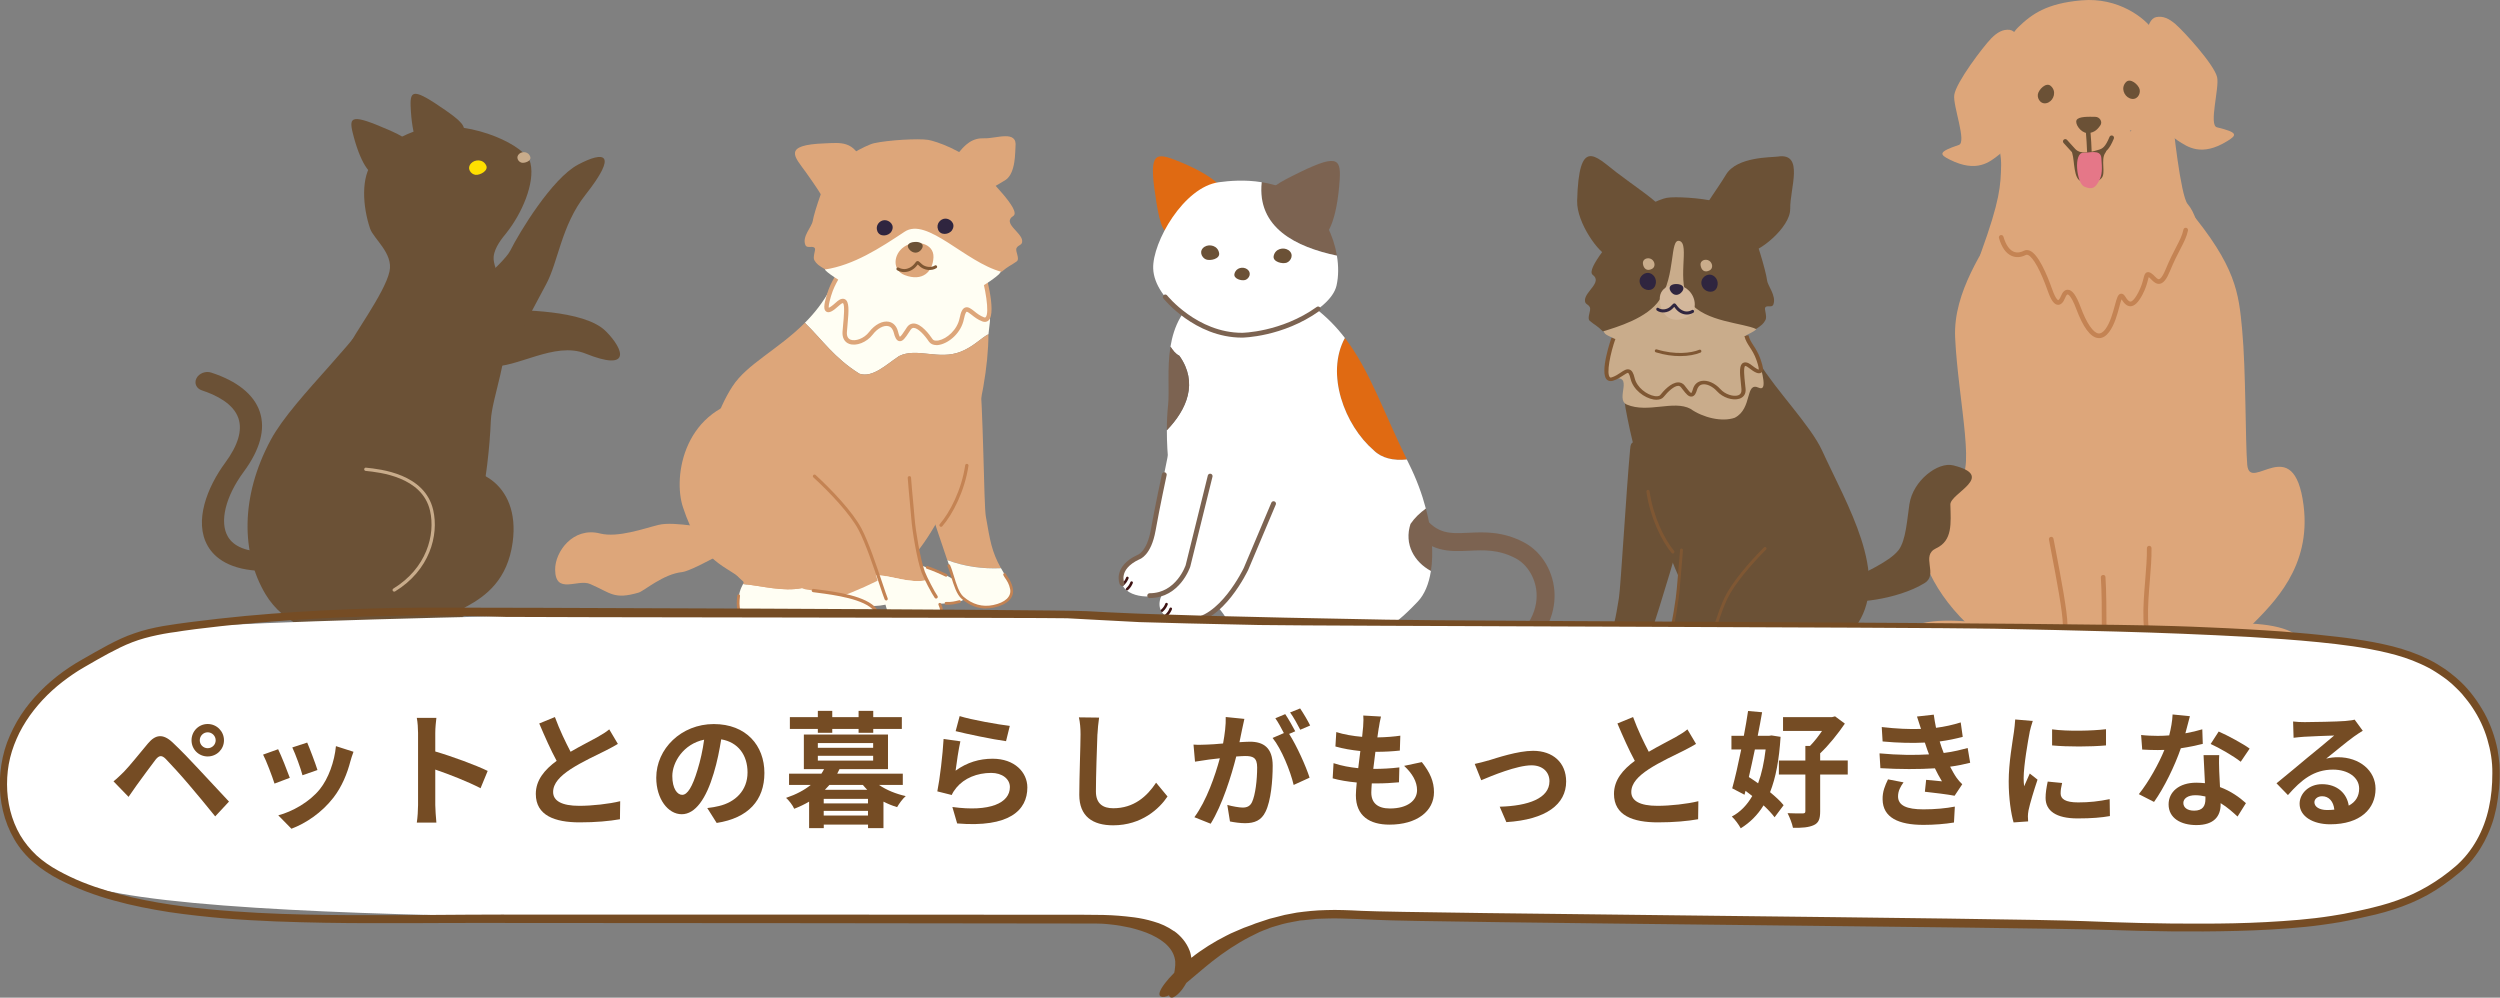 <?xml version="1.0" encoding="UTF-8"?><svg id="_レイヤー_1" xmlns="http://www.w3.org/2000/svg" viewBox="0 0 518.47 206.9"><rect x="0" y="0" width="518.47" height="206.9" fill="#808080" stroke="none"/><defs><style>.cls-1{fill:#3f1414;}.cls-2{fill:#e57788;}.cls-3{fill:#dda67a;}.cls-4{fill:#c9ac8b;}.cls-5{fill:#fffef3;}.cls-6{fill:#2f253f;}.cls-7{fill:#fff;}.cls-8{fill:#c48353;}.cls-9{fill:#6b5136;}.cls-10{fill:none;stroke:#7c6351;stroke-linecap:round;stroke-linejoin:round;}.cls-11{fill:#7c6351;}.cls-12{fill:#e06a12;}.cls-13{fill:#754c24;}.cls-14{fill:#7f5733;}.cls-15{fill:#d3b79b;}.cls-16{fill:#ffdf00;}</style></defs><path class="cls-3" d="M407.8,129.26c8.11,7.94,21.36,10.78,31.93,9.39,10.94-1.44,23.1-4.84,27.03-8.8,4.74-4.78,12.6-12.28,10.97-25.07-2-15.63-11.16-2.36-11.68-8.4-.4-4.71-.26-19.55-1.06-28.05-.71-7.58-1.23-13.05-11.25-25.05-6.19-7.41-11.65-20.09-22.19-19.63-12.54.55-10.49,10.8-16.67,21.99-3.34,6.04-9.83,14.82-9.41,24.32.57,12.94,4.85,30.66-.03,29.15-7.79-2.4-13.44,14.67,2.38,30.15Z"/><path class="cls-3" d="M416.8,6.19c-1.39-.16-2.6.5-3.85,1.78-1.67,1.72-7.29,9.1-7.66,11.73-.31,2.22,2.64,9.79.95,10.36-4.35,1.45-4.01,1.98-1.91,3.03,5.67,2.86,8.35.47,10.27-1.02,5.88-4.58,6.67-25.35,2.2-25.87Z"/><path class="cls-3" d="M447.15,3.55c1.37-.29,2.64.27,3.99,1.43,1.81,1.56,8.06,8.42,8.66,11.02.51,2.19-1.77,9.98-.04,10.4,4.46,1.07,4.16,1.62,2.17,2.85-5.4,3.34-8.28,1.2-10.32-.12-6.26-4.04-8.86-24.66-4.46-25.58Z"/><path class="cls-3" d="M431.68.07c-7.18.63-10.27,2.79-13.17,5.62-.75.73-4.83,5.62-5.18,12.62-.28,5.68,1.76,12.6,1.68,15.95-.1,4.2-.18,7.15-4.24,18.32-1.4,3.87,16.73,10.21,23.41,7.94,5.48.23,19.52-1.42,21.46-3.56,1.93-2.14.87-11.46-1.95-14.65-1.46-1.66-3.08-16.82-3.05-17.31.49-9.1.71-11.41-3.92-18.5-1.85-2.83-7.48-7.1-15.03-6.43ZM441.76,27.28l-.05-.18.38-.11c-.11.1-.23.19-.33.29Z"/><path class="cls-3" d="M395.01,135.68c-5.07-9.81,17.46-7.5,27.42-3.68,10.99,4.2,11.25-1.55,15.63,2.03,4.57,3.75-10.85,6.77-20.22,5.76-9-.97-21.42-1.38-22.83-4.11Z"/><path class="cls-3" d="M476.7,137.14c5.9-9.33-16.74-8.98-27-6.04-11.32,3.24-11.08-2.52-15.74.67-4.87,3.34,10.22,7.68,19.65,7.48,9.05-.19,21.46.48,23.1-2.12Z"/><path class="cls-9" d="M432.82,27.58c1.64.09,2.37-1.06,2.72-1.51.61-.79-.09-1.83-.98-1.84-1.23-.02-3.53-.13-3.91.69-.37.81.89,2.59,2.17,2.66Z"/><path class="cls-9" d="M424.86,21.23c-1.45.73-2.41-.65-2.23-1.68.16-.96,1.69-2.58,2.67-1.73,1.26,1.1.63,2.87-.44,3.4Z"/><path class="cls-9" d="M441.65,20.38c1.51.6,2.34-.86,2.08-1.87-.25-.95-1.91-2.42-2.82-1.49-1.16,1.21-.37,2.91.74,3.35Z"/><path class="cls-3" d="M435.64,126.33c-1.03-4.85-2.14-22.79-4.45-30.88-2.57-9.01,7.49-15.45,11.68-12.97,2.75,1.63,3.3,6.05,2.99,16.01-.14,4.59.36,19.19-.73,25.75-.93,5.59.02,6.94,1.53,13.15.77,3.17,5.82,8.77,1.76,9.49-1.58.28-10.56-1.92-10.12-5.02.48-3.36-2.14-13.05-2.66-15.53Z"/><path class="cls-3" d="M437.13,126.11c.6-4.92.14-22.89,1.73-31.15,1.77-9.2-8.82-14.74-12.77-11.9-2.59,1.86-2.75,6.31-1.58,16.21.54,4.56,1.32,19.15,2.98,25.59,1.41,5.49.59,6.91-.38,13.23-.49,3.23-5.03,9.25-.92,9.6,1.6.14,10.35-2.84,9.64-5.89-.77-3.3.99-13.19,1.29-15.7Z"/><path class="cls-9" d="M433.32,32.04c-.26,0-.47-.2-.48-.45-.06-1.32-.12-2.81-.28-4.55-.03-.26.17-.5.43-.52.3-.02.5.17.52.44.16,1.76.23,3.26.28,4.58.01.27-.19.5-.46.51h-.02Z"/><path class="cls-9" d="M432.37,32.58c-.99,0-1.96-.25-2.69-1.04-.58-.63-.77-.84-1.03-1.13l-.69-.76c-.18-.2-.16-.5.03-.68.2-.18.5-.16.68.03l.69.77c.26.29.45.5,1.02,1.12,1.1,1.19,3.11.71,4.9.16.75-.23,1.34-.55,2.21-2.66.1-.25.39-.36.63-.26.25.1.36.38.26.63-.93,2.26-1.7,2.88-2.82,3.21-.82.25-2.02.61-3.2.61Z"/><path class="cls-9" d="M431.34,31.61c-.54-.18-1.91-.83-1.56.27.47,1.49.23,5.32,1.86,5.7,2.06.48,3.2.41,4.18-.62.98-1.03-.23-3.85.81-5.28,1.08-1.49-2.92.72-5.28-.08Z"/><path class="cls-2" d="M432.1,31.68c-2.13-.14-1.47,6.33.16,7.03s2.27.23,3.01-1.12.71-2.5.52-4.86c-.15-1.86-2.67-.98-3.69-1.05Z"/><path class="cls-8" d="M435.4,70.12c-.12,0-.24,0-.37-.02-1.53-.22-3.02-2.24-4.43-6.01-1.12-2.99-1.77-3.03-1.8-3.03-.11.02-.29.15-.52.73-.38.96-.89,1.44-1.46,1.43-.78-.02-1.43-.88-2.11-2.81-1.51-4.28-3.06-7.1-4.14-7.53-.17-.07-.3-.07-.44,0-1.01.52-2.03.58-2.93.19-1.19-.51-2.08-1.76-2.64-3.71-.07-.25.07-.52.33-.6.25-.07.52.07.6.33.48,1.64,1.2,2.71,2.1,3.1.79.34,1.58.1,2.11-.17.38-.2.81-.21,1.24-.04,1.76.71,3.52,4.79,4.69,8.1.74,2.1,1.22,2.17,1.23,2.17h0s.28-.15.55-.83c.35-.89.82-1.34,1.42-1.33.92,0,1.75,1.14,2.69,3.66,1.22,3.27,2.56,5.24,3.66,5.4.47.07.95-.23,1.44-.87,1-1.33,1.55-3.39,1.96-4.89.43-1.59.64-2.39,1.27-2.48.32-.04.62.14.87.55.55.92.91,1.1,1.11,1.09.23,0,.76-.26,1.62-1.88.66-1.24.91-2.25,1.08-2.91.17-.66.27-1.1.69-1.27.34-.14.66.02.87.14.26.16.5.4.73.63.32.32.66.68.94.64.17-.03.65-.3,1.36-2.02.85-2.06,1.6-3.5,2.2-4.66.72-1.38,1.24-2.38,1.5-3.61.05-.26.31-.42.57-.37.26.06.42.31.37.57-.29,1.35-.84,2.4-1.59,3.85-.59,1.14-1.33,2.57-2.16,4.59-.68,1.65-1.31,2.45-2.06,2.6-.76.15-1.35-.43-1.81-.9-.19-.19-.37-.38-.53-.48-.04.14-.1.34-.14.53-.18.71-.45,1.79-1.16,3.13-.87,1.63-1.64,2.33-2.44,2.39-.84.02-1.45-.73-1.89-1.44-.15.37-.32,1.01-.46,1.56-.42,1.58-1,3.74-2.12,5.22-.61.81-1.27,1.23-1.98,1.26Z"/><path class="cls-8" d="M427.12,137.57c-.07,0-.15-.01-.22-.05-.24-.12-.34-.4-.22-.64.82-1.71,1.19-4.07,1.14-7.22-.04-2.82-1.31-9.46-2.43-15.32l-.46-2.44c-.05-.26.12-.51.38-.56.27-.05.51.12.56.38l.47,2.44c1.12,5.9,2.4,12.58,2.44,15.48.05,3.3-.35,5.81-1.24,7.65-.08.17-.25.27-.43.27Z"/><path class="cls-8" d="M446.51,135.96c-.18,0-.35-.09-.44-.27-2.09-4.18-1.63-9.85-1.18-15.34.19-2.38.38-4.63.35-6.67,0-.27.21-.48.47-.49.27,0,.48.21.49.47.03,2.09-.15,4.36-.35,6.77-.44,5.35-.89,10.89,1.08,14.83.12.24.02.53-.21.64-.07.03-.14.05-.21.05Z"/><path class="cls-8" d="M436.4,134.37c-.27,0-.48-.21-.49-.47-.02-.97-.02-2.24-.02-3.65,0-3.38,0-7.59-.2-10.5-.02-.26.18-.49.45-.51.33-.02.49.18.51.45.2,2.94.2,7.16.21,10.56,0,1.41,0,2.68.02,3.64,0,.27-.21.48-.47.49Z"/><path class="cls-9" d="M92.73,69.22c0-4.89,7.03-5.09,10.6-5.01,4.14.1,17.79-.04,22.31,4.48,3.83,3.83,5.29,8.46-4.23,4.63-6.4-2.58-14.34,3.13-19.69,2.64-3.94-.36-8.99,2.73-8.99-6.74Z"/><path class="cls-9" d="M91.8,67.24c1.54-3.95,12.45-12.1,14.04-15.29,1.84-3.7,8.64-14.96,14.06-17.82,5.42-2.86,8.38-2.43,1.5,6.29-5.02,6.37-5.62,13.95-8.19,18.63-2.25,4.1-7.99,15.39-9.12,16.52-4.63,3.92-14.15-2.09-12.29-8.33Z"/><path class="cls-9" d="M96.82,125.74c-1.73.94-2.05,2.08.52,2.46,2.6.39,5.77,1.8,7.76,3.05,2.52,1.58,4.78,4.72-1.65,4.28-2.29-.16-6.07-.91-9.58-.35-3.44.54-10.06-1.57-10.1-4.43-.06-4.04,8.7-3.39,2.2-5.16-8.5-2.31-8.39-7.02-8.39-13.7,0-3.76,2.56-9.66,12.21-13.52,8.45-3.38,18.22,1.69,16.53,14.09-1.06,7.74-5.45,11.08-9.48,13.29Z"/><path class="cls-9" d="M72.38,71.87c.4-1.78,7.4-10.97,8.4-15.58.82-3.75-3.33-6.79-4.03-8.89-1.57-4.65-1.91-10.7.56-13.8,1.64-2.15,4.63-5.75,11.81-7.22,9.09-1.28,20.06,3.85,20.9,7.49.95,4.14-1.8,10.44-5.02,14.47-.74.92-2.44,2.91-2.62,4.89-.26,3.04,3.57,6.61,3.04,15.59-.49,8.36-35.15,12.55-33.04,3.04Z"/><path class="cls-9" d="M79.11,61.3c-2.85,7.86-18.11,20.91-22.96,29.93-6.37,11.85-6.07,23.58-1.13,31.93,1.94,3.28,4.83,5.59,8.25,7.08-.85.53-1.45,1.25-1.39,2.55.15,3.48,5.49,3.96,9.32,3.59,4.48-.43,8.13.51,10.67.76,7.16.7,4.68-2.37,1.88-3.98-.79-.45-1.74-.93-2.77-1.38,4.13-1.06,7.68-3.69,10.66-7.19,7.19-8.48,9.72-26.67,10.15-37.3.19-4.76,4.01-13.83,3.22-20.97-2.28-20.49-18.24-26.17-25.9-5.02Z"/><path class="cls-4" d="M81.75,122.7c-.11,0-.23-.06-.29-.16-.1-.16-.05-.37.11-.47,6.87-4.2,8.77-11.14,7.61-16.16-1.63-7.04-10.45-7.95-13.35-8.25-.19-.02-.32-.19-.3-.37.02-.19.19-.33.37-.3,3.02.31,12.2,1.26,13.94,8.78,1.22,5.26-.76,12.52-7.92,16.89-.05.03-.12.05-.18.05Z"/><path class="cls-9" d="M78.18,35.99c-1.33.87-3.56-2.39-5.05-8.52-.81-3.34-.08-3.8,7.17-.66,3.07,1.33,5.73,2.67,4.08,4.05-1.59,1.33-3.33,3.25-6.21,5.13Z"/><path class="cls-9" d="M88.42,31.4c-1.48.59-3.01-3.04-3.26-9.35-.13-3.43.67-3.74,7.16.77,2.75,1.91,5.09,3.75,3.2,4.78-1.83.99-3.91,2.52-7.1,3.8Z"/><path class="cls-16" d="M97.71,33.86c-1.01,1.1-.03,2.3.92,2.4.89.1,2.71-.84,2.21-1.93-.65-1.4-2.38-1.28-3.12-.47Z"/><path class="cls-4" d="M107.73,31.86c-.86.7-.27,1.69.42,1.87.65.17,2.09-.33,1.83-1.19-.33-1.1-1.62-1.2-2.25-.68Z"/><path class="cls-9" d="M55.55,118.32c-.23.06-.47.09-.71.09-7.25-.05-10.38-2.82-11.73-5.14-2.98-5.12-.1-12.29,3.59-17.3,2.66-3.61,3.59-6.71,2.75-9.21-1.04-3.09-4.7-4.86-7.58-5.8-1.15-.37-1.65-1.5-1.12-2.52.53-1.02,1.9-1.55,3.05-1.17,5.39,1.75,8.87,4.55,10.07,8.11,1.22,3.62.1,7.83-3.35,12.5-3.76,5.1-5.04,10.36-3.26,13.41,1.22,2.09,3.91,3.16,8.01,3.19,1.26,0,2.19.9,2.07,1.98-.09.88-.84,1.61-1.78,1.86Z"/><path class="cls-9" d="M371.27,43.33c-.1-4.14,3-11.72-2.57-10.86-1.27.2-8.47-.03-10.75,3.75-1.89,3.14-4.45,6.38-4.25,6.98.59,1.77,6.43,8.73,8.74,9.1,2.06.33,8.92-5.14,8.82-8.98Z"/><path class="cls-9" d="M335.12,35.65c-4.31-3.31-7.69-7.35-8.04,6-.12,4.65,4.71,11.12,6.37,11.33,2.19.27,11.2-8.48,10.96-9.88-.18-1.03-5.87-4.81-9.29-7.44Z"/><path class="cls-9" d="M350.24,110.22c-5.04,8.83,2.07,11.09,2.05,14.31-.02,4.05-.42,6.26-1.57,8.99,4.18.08,8.28-2.02,12.33-2.83,1.17-4.84,8.35-10.03,8.69-16.72-.01-5.64-16.52-12.48-21.5-3.75Z"/><path class="cls-4" d="M350.72,133.52c-.44,1.05-4.56,1.67-5.6,2.94-2.95,3.61,8.57,3.27,12.9,2.43,3.38-.66,5.12-1.18,4.24-5-.09-.39.39-1.56.79-3.2-4.05.81-8.15,2.91-12.33,2.83Z"/><path class="cls-9" d="M377.88,93.44c-2.39-5.21-9.63-12.55-13.08-18.29-2.58-4.29-9.46-.53-15.55.35-2.76.4-10.85-.74-11.63,1.83-1.24,4.09-.69,6.51-.06,9.63,2.28,11.42,6.95,24.51,11.58,34.98,2.3,5.2,6.41,11.8,13.77,14.8,6.27,2.56,13.05,1.52,12.06.79,4.2-1.62,7.81-4.3,10.36-8.28,6.5-10.12-2.28-24.53-7.45-35.81Z"/><path class="cls-9" d="M338.08,93.03c-.79,8.47-1.97,28.75-2.33,30.95-.71,4.28-.98,6.26-2.55,9.21,3.12.15,6.17-.3,9.07-1.43,1.89-5.7,6.46-20.54,7.05-24.15.54-5.12-11.03-20.56-11.23-14.57Z"/><path class="cls-4" d="M333.2,133.19c-.28.53-.6,1.09-.98,1.71-2.84,4.6,2.77,6.06,5.51,4.81,3.47-1.59,2.38-2.15,3.85-5.93.13-.34.38-1.05.7-2.01-2.9,1.13-5.95,1.58-9.07,1.43Z"/><path class="cls-4" d="M350.57,84.78c2.64,1.85,6.55,2.78,9.19,1.86,3.76-1.9,2.08-7.56,4.99-6.23,1.86.85.69-3.17-.01-5.79-.73-2.72-2.45-2.23-4.24-10.1-1.15-5.04-23.39-2.24-25.27,3.12-1.6,6.15-3.06,11.52-.94,10.99,4.86-1.21.52,4.19,3.09,5.27,4.39,1.85,9.68-.97,13.2.88Z"/><path class="cls-9" d="M396,104.52c.72-4.82,5.89-8.8,9.07-8.01,9.07,2.24-.65,5.77-.59,8.13.11,3.93.47,7.49-2.95,9.07-3.29,1.53.52,5.39-2.36,7.19-5.66,3.53-15.79,4.6-17.32,3.3-1.87-1.59-.14-1.65,2.96-4.31,1.08-.93,6.97-3.24,8.94-5.82,1.52-2,1.76-6.36,2.24-9.54Z"/><path class="cls-14" d="M343.56,82.91c-.19,0-.39-.02-.6-.05-1.94-.33-4.27-2.03-4.8-4.3-.26-1.12-.51-1.23-.54-1.23-.13-.03-.66.31-.97.52-.55.37-1.24.83-2.1,1.1-.65.21-1.06-.01-1.24-.16-1.71-1.37.87-8.69.89-8.76l.83.22c-1.04,2.89-1.97,7.33-1.13,8.01.03.03.11.08.35,0,.73-.23,1.33-.63,1.86-.99.65-.44,1.22-.82,1.81-.63.51.16.83.68,1.09,1.78.46,1.94,2.5,3.44,4.12,3.72.34.06.94.1,1.2-.23.62-.78,2.22-2.61,3.72-2.61h0c.37,0,.89.11,1.32.65l.34.44c.33.43.82,1.07,1.04,1.13,0-.02.16-.17.35-.85.27-.92.9-1.51,1.79-1.67,1.24-.22,2.77.45,3.9,1.7,1.01,1.13,2.72,1.59,3.63,1.3.54-.17.79-.6.74-1.27-.03-.38-.08-.8-.12-1.23-.26-2.41-.36-3.89.53-4.27.68-.29,1.45.31,1.7.51.91.71,1.31.88,1.46.92.03-.16.02-.63-.46-1.99-.42-1.2-.93-1.98-1.38-2.67-.46-.71-.9-1.38-1.13-2.33l.85-.15c.21.84.59,1.44,1.04,2.13.47.72,1,1.54,1.45,2.81.64,1.81.67,2.56.1,2.85-.52.28-1.23-.01-2.53-1.03-.53-.42-.73-.39-.73-.39-.41.21-.17,2.46-.05,3.54.05.44.09.86.13,1.25.08.99-.39,1.72-1.3,2.01-1.39.45-3.46-.25-4.62-1.54-.91-1.01-2.13-1.59-3.03-1.43-.7.12-1,.68-1.13,1.12-.19.64-.46,1.31-1.07,1.4-.68.09-1.19-.55-1.89-1.46l-.34-.44c-.23-.29-.45-.32-.6-.32h0c-.83,0-2.1,1.15-3,2.28-.31.39-.83.6-1.49.6Z"/><path class="cls-4" d="M348.04,46.31c-6.41-.29-14.01,8.71-15.16,11.68-.98,2.54-1.52,9.45-.01,11.21.88,1.03,10.82,3.98,14.35,4.21,5.53.37,16.96-4.35,17.03-5.21.87-10.11-7.51-21.5-16.21-21.89Z"/><path class="cls-14" d="M346.92,114.8c-.09,0-.18-.04-.25-.12-2.06-2.48-4.47-7.37-5.22-12.7-.03-.19.1-.37.28-.39.18-.03.35.1.37.29.73,5.19,3.07,9.94,5.07,12.34.12.14.11.36-.03.49-.06.06-.14.09-.22.09Z"/><path class="cls-9" d="M366.46,58.08c-.23-1.9-2.48-9.55-3.61-11.22-1-1.47-5.85-4.72-7.44-5.13-2.59-.66-7.95-1.02-9.76-.7-1.35.24-6.52,2.34-8.85,5.49-1.82,2.47-8.06,9.32-6.48,10.49,2.02,1.49-1.51,3.39-1.62,5.18-.06,1,.67.8,1.01,1.53.33.69-.68,2.26,0,2.83,1.14.96,1.43.9,2.71,2.18,2.83-.88,9.22-2.7,11.78-6.58,3.35-5.08,2.06-12.66,4.07-12.19,2.34.55-.83,8.64,2.24,12.73,3.07,4.08,11.2,4.3,13.68,5.55.02-.01.04-.03.05-.04,1.1-.75,1.51-1.08,1.91-1.87.34-.68-.23-2.15-.1-2.47.3-.74,1.42.09,1.72-.71.68-1.79-1.17-3.84-1.32-5.07Z"/><path class="cls-4" d="M340.72,54.69c-.13-1.01,1.05-1.4,1.79-.93.72.46.88,1.57.12,1.99-1.08.59-1.78-.05-1.91-1.06Z"/><path class="cls-6" d="M340.32,59.26c-.88-1.5.43-2.73,1.49-2.67,1,.06,1.97,1.21,1.49,2.57-.49,1.4-2.33,1.2-2.97.1Z"/><path class="cls-4" d="M352.67,55c-.13-1.01,1.05-1.4,1.79-.93.72.46.88,1.57.12,1.99-1.08.59-1.77-.05-1.9-1.06Z"/><path class="cls-6" d="M353.13,59.62c-.88-1.5.43-2.73,1.49-2.67,1,.06,1.97,1.21,1.49,2.57-.49,1.4-2.33,1.2-2.97.1Z"/><path class="cls-14" d="M348.42,73.85c-1.49,0-3.19-.22-5.01-.78-.17-.05-.26-.23-.21-.4.05-.17.23-.27.4-.21,3.81,1.17,7.12.77,8.8.08.16-.07.35,0,.42.17s-.01.35-.17.42c-1.01.42-2.47.72-4.22.72Z"/><path class="cls-15" d="M344.21,62.15c-.14-3.03,3.53-3.83,5.65-2.22,2.07,1.57,2.29,4.91-.13,5.93-3.41,1.42-5.38-.68-5.52-3.71Z"/><path class="cls-6" d="M347.7,58.9c1.36.05,1.73.78,1.17,1.54-.69.94-1.77.98-2.4-.02-.64-1.04.22-1.55,1.23-1.51Z"/><path class="cls-6" d="M349.81,65.23c-.95,0-1.8-.54-2.34-1.25-.09-.12-.16-.22-.22-.3-.01-.02-.02-.03-.03-.04-.01.01-.03.03-.04.04-.1.1-.22.24-.4.41-.87.81-2.29.95-3.16.31-.13-.1-.17-.3-.08-.45.09-.15.27-.18.41-.08.64.48,1.78.35,2.45-.27.17-.16.29-.28.38-.38.18-.18.3-.32.49-.3.19.02.3.17.45.37.05.08.12.17.21.28.13.17,1.32,1.65,2.97.72.14-.08.32-.02.4.14.07.16.02.35-.13.43-.46.26-.91.37-1.34.37Z"/><path class="cls-9" d="M361.84,112.74c-5.3,10.38,3.63,11.71,3.94,15.21.38,4.4.11,6.85-1.03,10,5.13-.57,9.95-3.5,14.83-5.02.95-5.44,5.62-12.9,5.38-20.22-.58-6.11-17.87-10.23-23.12.03Z"/><path class="cls-4" d="M364.74,137.95c-.44,1.21-5.42,2.53-6.57,4.08-3.26,4.38,10.83,2.2,16.05.59,4.08-1.25,6.16-2.09,4.71-6.1-.15-.41.33-1.76.65-3.6-4.88,1.52-9.7,4.45-14.83,5.02Z"/><path class="cls-9" d="M350.22,98.35c-.85,9.15-2.18,24.48-2.58,26.85-.65,3.94-.96,6.08-2.09,8.59,3.04.67,6.25-.81,9.29-1.04,1.36-4.59,3.98-12.89,7.02-15.84,6.47-6.28,10.89-13.32,11.23-15.39.58-5.53-23.33-11.87-22.88-3.17Z"/><path class="cls-4" d="M345.56,133.79c-.43.97-.99,1.99-1.73,3.2-3.07,4.97,2.99,6.55,5.95,5.2,3.75-1.71,2.58-2.33,4.17-6.41.14-.35.45-1.48.91-3.03-3.04.23-6.25,1.71-9.29,1.04Z"/><path class="cls-14" d="M343.83,137.31c-.06,0-.13-.02-.18-.06-.13-.11-.16-.3-.06-.44.46-.65,1.95-3.66,2.31-4.67.82-2.33,1.71-8.07,1.86-10.18.06-.9.17-2.13.29-3.41.14-1.59.29-3.24.37-4.49.01-.17.14-.31.32-.3.17.01.29.16.28.34-.08,1.26-.23,2.91-.37,4.51-.11,1.28-.22,2.51-.29,3.4-.15,2.19-1.04,7.94-1.89,10.36-.38,1.06-1.9,4.13-2.39,4.83-.06.08-.15.13-.24.13Z"/><path class="cls-14" d="M353.41,137.9s-.08,0-.11-.02c-.16-.06-.23-.25-.18-.41.19-.54.51-1.59.9-2.92.94-3.17,2.36-7.96,3.63-10.61,1.52-3.18,5.22-7.47,8.18-10.42.12-.12.31-.11.43.01.12.13.11.33-.01.45-2.92,2.92-6.57,7.14-8.05,10.25-1.24,2.6-2.66,7.36-3.59,10.51-.4,1.34-.71,2.4-.91,2.95-.05.13-.16.2-.28.21Z"/><path class="cls-3" d="M204.11,28.68c2.46.1,6.93-1.83,6.49,1.76-.1.82.13,5.48-2.1,6.91-1.85,1.19-3.43,1.8-4.1,2.68-1.43-2.77-3.45-5.33-6.15-7.58,1.89-2.72,3.57-3.86,5.85-3.77Z"/><path class="cls-3" d="M167.12,35.71c-2.28-3.18-5.04-5.67,4-5.98,3.15-.11,6.04-.67,7.82,4.21-3.03,2.52-5.59,5.38-7.52,8.48-.76-1.65-2.5-4.18-4.3-6.71Z"/><path class="cls-3" d="M124.45,110.64c-5.63-1.43-9.36,3.81-9.32,7.5.05,5.31,4.66,1.85,7.27,2.98,4.34,1.88,4.92,3.28,10.07,1.77,1.06-.31,5.12-3.87,9.01-4.25,2.27-.22,15.97-7.76,18.19-10.87-2.86-.57-6.96.17-11.49,1.21-1.19,1-8.05-.99-11.63-.12-2.77.67-8.39,2.72-12.1,1.78Z"/><path class="cls-5" d="M186.34,113.51c-2.07,1.3-2.39,2.74.82,3.02,3.26.29,7.3,1.8,9.87,3.21,3.25,1.78,6.29,5.51-1.74,5.44-2.85-.02-7.6-.68-11.93.27-4.23.93-12.61-1.2-12.88-4.75-.38-5.01,10.56-4.86,2.35-6.57-10.73-2.24-10.95-8.09-11.45-16.4-.28-4.67,2.46-12.19,14.16-17.71,10.25-4.83,22.76.75,21.58,16.27-.74,9.69-5.94,14.17-10.79,17.21Z"/><path class="cls-5" d="M186.46,73.84c-2.74,1.83-5.49,4.57-8.23,3.66-5.24-3.27-7.67-7.01-11.31-10.55,3.94-3.95,7.34-9.16,8.45-17.07,1.61-11.51,25.39-7.75,27.83,1.15,1.66,6.08,1.59,8.11,2.12,15.31.02.29-.32,2.68-.32,2.97-1.64.86-3.06,2.55-5.73,3.62-4.57,1.83-9.14-.91-12.8.91Z"/><path class="cls-3" d="M151.94,80.08c2.95-4.56,9.5-7.63,14.98-13.13,3.64,3.54,6.07,7.28,11.31,10.55,2.74.91,5.49-1.83,8.23-3.66,3.66-1.83,8.23.91,12.8-.91,2.67-1.07,4.1-2.76,5.73-3.62-.02,13.27-6,33.46-14.12,44.28-3.43,4.57-9.35,7.4-17,10.36-6.52,2.53-13.57,1.5-12.55.78-4.37-1.6-8.12-4.25-10.78-8.18-6.76-10-5.02-26.58,1.4-36.48Z"/><path class="cls-3" d="M203.03,75.69c.97,9.87.98,28.84,1.42,31.4.87,4.99,1.2,7.29,3.13,10.73-3.82.17-7.57-.35-11.13-1.67-2.31-6.64-7.93-23.93-8.64-28.14-.66-5.96,14.97-19.29,15.21-12.32Z"/><path class="cls-5" d="M207.59,117.83c.35.62.74,1.27,1.21,1.99,3.48,5.36-3.39,7.06-6.75,5.6-4.26-1.85-2.93-2.51-4.73-6.91-.16-.4-.46-1.23-.85-2.34,3.56,1.32,7.3,1.84,11.13,1.67Z"/><path class="cls-5" d="M166.3,121.97c.39.19.96.33,1.74.4,3.26.29,9.33,1.08,11.9,2.48,3.25,1.78,4.26,6.24-3.76,6.17-2.85-.02-7.51.5-11.93.27-5.37-.27-10.8-1.69-11.07-5.24-.23-3.08.6-4.23.92-4.93,3.85.37,8.22,1.63,12.2.85Z"/><path class="cls-3" d="M153.71,119.97c-3.99-3.02-8.38-3.69-12.07-14.77-2.14-6.42.17-20.96,14.99-22.75,11.25-1.36,22.55,4.16,21.38,19.68-.74,9.69-5.94,14.17-10.79,17.21-1.57.98-2.13,2.04-.92,2.63-3.97.78-8.34-.48-12.2-.85.2-.44.2-.7-.39-1.15Z"/><path class="cls-3" d="M186.88,83.93c2.1,9.69,2.48,24.59,2.93,27.14.74,4.25,1.09,6.55,2.37,9.27-3.45.72-7.1-.88-10.55-1.12-1.54-4.94-4.52-13.89-7.97-17.07-7.35-6.77-12.36-14.36-12.74-16.59-.66-5.96,24.99-6.11,25.96-1.62Z"/><path class="cls-5" d="M192.18,120.33c.49,1.05,1.12,2.15,1.97,3.45,3.48,5.36-3.39,7.06-6.75,5.6-4.26-1.85-2.93-2.51-4.73-6.91-.16-.38-.51-1.59-1.03-3.26,3.45.24,7.1,1.84,10.55,1.12Z"/><path class="cls-3" d="M194.2,71.58c.2,0,.41-.02.64-.07,2.05-.41,4.5-2.51,5.06-5.33.28-1.39.54-1.52.57-1.53.14-.04.7.38,1.03.64.58.46,1.3,1.03,2.21,1.36.69.26,1.12-.02,1.31-.2,1.8-1.7-.91-10.77-.94-10.86l-.87.27c1.1,3.58,2.08,9.09,1.19,9.93-.04.03-.11.1-.37,0-.77-.29-1.41-.78-1.96-1.23-.69-.54-1.29-1.02-1.91-.78-.54.2-.88.84-1.15,2.21-.48,2.41-2.63,4.27-4.35,4.61-.36.07-.99.13-1.27-.28-.65-.97-2.34-3.23-3.92-3.23h0c-.39,0-.94.14-1.39.8l-.36.55c-.35.53-.87,1.32-1.1,1.41,0-.03-.17-.21-.37-1.05-.28-1.14-.95-1.87-1.89-2.07-1.31-.27-2.92.56-4.11,2.11-1.07,1.4-2.87,1.97-3.83,1.61-.57-.22-.84-.75-.78-1.58.03-.48.08-1,.13-1.53.28-2.98.38-4.83-.56-5.29-.72-.36-1.53.39-1.79.63-.96.88-1.39,1.09-1.54,1.14-.04-.2-.02-.78.48-2.47.45-1.49.98-2.45,1.45-3.31.49-.88.95-1.71,1.19-2.89l-.89-.19c-.22,1.05-.63,1.79-1.1,2.64-.49.89-1.05,1.91-1.53,3.49-.67,2.24-.7,3.17-.11,3.54.55.34,1.29-.01,2.67-1.28.56-.52.77-.49.77-.48.44.25.18,3.05.05,4.39-.05.54-.1,1.07-.13,1.55-.08,1.23.41,2.14,1.37,2.5,1.47.55,3.65-.31,4.88-1.91.96-1.26,2.24-1.97,3.2-1.77.74.15,1.05.84,1.19,1.39.2.8.49,1.62,1.13,1.73.72.12,1.26-.69,1.99-1.81l.36-.54c.24-.36.47-.4.63-.4h0c.87,0,2.22,1.42,3.16,2.83.32.48.88.74,1.57.74Z"/><path class="cls-5" d="M191.48,38.68c7.38-.28,14.38,4.16,15.7,7.1,1.13,2.51,1.75,9.34.01,11.08-1.01,1.01-8.11,6.32-16.32,6.99-7.45.61-19.69-7.12-19.78-7.97-1-9.99,10.38-16.8,20.38-17.18Z"/><path class="cls-3" d="M193.59,53.38c.15-3-3.82-3.78-6.11-2.19-2.24,1.55-2.48,4.86.14,5.86,3.69,1.41,5.82-.67,5.97-3.66Z"/><path class="cls-9" d="M189.81,50.17c-1.47.05-1.87.77-1.27,1.52.75.93,1.92.97,2.59-.02.69-1.03-.24-1.54-1.32-1.5Z"/><path class="cls-8" d="M195.16,109.26c.1,0,.19-.04.26-.12,2.14-2.45,4.65-7.29,5.43-12.55.03-.19-.1-.36-.29-.39-.19-.03-.36.1-.39.29-.76,5.13-3.2,9.82-5.27,12.2-.13.14-.11.36.03.48.06.06.14.08.23.08Z"/><path class="cls-8" d="M194.14,124.13c.07,0,.14-.02.21-.07.15-.11.18-.33.07-.48-.53-.7-2.22-3.95-2.62-5.03-.94-2.51-1.94-8.7-2.11-10.97-.07-.97-.2-2.29-.33-3.68-.16-1.72-.33-3.49-.42-4.84-.01-.19-.15-.34-.37-.32-.19.01-.33.18-.32.37.09,1.35.26,3.13.42,4.86.13,1.38.25,2.7.33,3.67.17,2.36,1.18,8.56,2.15,11.16.43,1.15,2.15,4.45,2.71,5.2.07.09.17.14.27.14Z"/><path class="cls-8" d="M183.77,124.54s.09,0,.13-.02c.18-.07.26-.27.19-.45-.23-.58-.61-1.7-1.09-3.13-1.14-3.4-2.86-8.53-4.35-11.36-1.8-3.4-6.09-7.94-9.5-11.07-.14-.13-.36-.12-.48.02-.13.14-.12.36.02.48,3.37,3.08,7.61,7.56,9.36,10.88,1.47,2.78,3.18,7.88,4.31,11.25.48,1.43.86,2.57,1.1,3.16.05.13.18.22.32.22Z"/><path class="cls-8" d="M181.52,126.82c.07,0,.15-.02.21-.07.15-.11.18-.33.07-.48-2.04-2.69-8.49-3.54-11.95-3.99-.43-.06-.81-.11-1.12-.15-.19-.03-.36.1-.39.29-.03.19.1.36.29.39.31.05.7.1,1.13.15,3.12.41,9.62,1.27,11.49,3.73.07.09.17.14.27.14Z"/><path class="cls-14" d="M187.53,56.42c1.03,0,1.95-.53,2.53-1.23.1-.12.17-.22.24-.3.01-.02.02-.03.03-.04.01.01.03.03.04.04.1.1.24.23.44.4.94.8,2.47.94,3.41.3.14-.1.18-.3.08-.44-.1-.15-.3-.18-.44-.08-.69.47-1.93.35-2.64-.26-.18-.16-.31-.28-.41-.37-.19-.18-.32-.31-.53-.3-.21.02-.32.16-.48.37-.06.08-.13.17-.22.28-.14.17-1.43,1.63-3.21.71-.15-.08-.35-.02-.43.13-.08.16-.02.35.14.43.49.26.98.37,1.45.37Z"/><path class="cls-3" d="M168.55,45.86c.27-1.88,2.85-9.44,4.16-11.09,1.15-1.46,6.73-4.66,8.56-5.07,2.98-.66,9.15-1.01,11.23-.69,1.55.24,7.51,2.32,10.18,5.43,2.1,2.45,9.28,9.22,7.45,10.36-2.33,1.47,1.73,3.35,1.86,5.12.07.99-.77.79-1.16,1.51-.37.68.79,2.23,0,2.8-1.32.94-1.65.89-3.12,2.15-7.53-2.01-15.45-11.43-20.11-8.32-5.18,3.45-10.59,6.92-16.44,7.82-.02-.01-.04-.03-.06-.04-1.27-.75-1.74-1.07-2.2-1.85-.39-.67.27-2.13.12-2.45-.35-.74-1.63.09-1.98-.7-.78-1.76,1.34-3.79,1.51-5.01Z"/><path class="cls-6" d="M197.45,47.72c.86-1.34-.42-2.44-1.45-2.38-.97.05-1.92,1.08-1.45,2.29.48,1.25,2.27,1.07,2.91.09Z"/><path class="cls-6" d="M184.85,48.04c.86-1.34-.42-2.44-1.45-2.38-.97.05-1.92,1.08-1.45,2.29.48,1.25,2.27,1.07,2.91.09Z"/><path class="cls-8" d="M166.44,131.72c-4.24,0-6.97-.51-10.35-1.88-3.68-1.49-3.39-4.37-3.21-6.09l.02-.23c.01-.16.14-.28.31-.26.16.01.27.16.26.31l-.02.23c-.17,1.66-.42,4.17,2.86,5.5,3.63,1.47,6.5,1.93,11.41,1.83.62-.01,1.27-.02,1.91-.03,4.35-.07,9.28-.16,11.06-1.1.14-.07.31-.02.39.12s.02.31-.12.39c-1.91,1-6.69,1.08-11.32,1.16-.65.01-1.29.02-1.91.04-.44,0-.87.01-1.28.01Z"/><path class="cls-8" d="M190.47,130.14c-.8,0-1.59-.11-2.3-.24-2.06-.38-3.06-1.28-4.19-2.81-.09-.13-.07-.31.06-.4.13-.09.31-.07.4.06,1.07,1.44,1.95,2.24,3.84,2.58,1.86.34,3.98.5,5.63-.89,1.47-1.24,1.07-2.17.75-2.92l-.03-.08c-.06-.15,0-.31.15-.38.14-.06.31,0,.38.15l.03.07c.34.77.9,2.07-.9,3.59-1.14.96-2.49,1.26-3.8,1.26Z"/><path class="cls-8" d="M196.2,119.6s-.09-.01-.13-.03c-.85-.43-2.74-1.26-3.87-1.62-.15-.05-.23-.21-.19-.36.05-.15.21-.24.36-.19,1.16.37,3.08,1.21,3.95,1.66.14.07.2.24.13.39-.05.1-.15.16-.26.16Z"/><path class="cls-8" d="M204.52,126.21c-1.8,0-3.51-.68-5.08-2.02-1.05-.9-1.65-2.86-2.18-4.59-.25-.83-.49-1.62-.75-2.17-.07-.14,0-.31.14-.38.14-.07.31,0,.38.14.27.58.52,1.39.78,2.24.51,1.65,1.08,3.53,2,4.32,1.87,1.61,3.94,2.19,6.15,1.73,2.51-.52,3.83-1.76,3.53-3.31-.21-1.06-.64-1.7-.99-2.21-.17-.25-.32-.47-.42-.7-.06-.15,0-.31.15-.38.15-.06.32,0,.38.15.07.17.21.37.36.59.36.52.86,1.24,1.08,2.42.37,1.9-1.12,3.39-3.98,3.98-.53.11-1.05.16-1.56.16Z"/><path class="cls-8" d="M196.53,125.42c-.11,0-.23,0-.35,0-.16,0-.28-.14-.28-.3,0-.16.12-.29.3-.28,1.14.05,1.9-.15,2.51-.31l.21-.05c.15-.04.31.05.35.21.04.15-.06.31-.21.35l-.2.05c-.55.14-1.29.33-2.33.33Z"/><path class="cls-12" d="M253.43,41.1c1.72-1.52-1.96-4.96-9.94-8.01-4.34-1.66-5.25-.82-3.65,8.97.68,4.15,1.53,7.78,4.08,5.94,2.46-1.77,5.79-3.61,9.51-6.91Z"/><path class="cls-11" d="M296.21,142.46c5.13,0,10.82-1.16,15.6-3.85,9.33-5.25,10.64-11.8,10.59-15.24-.06-4.62-2.56-8.89-6.35-10.89-4.44-2.34-8.35-2.14-11.49-1.99-3.89.18-6.45.31-9.32-3.44-.63-.82-1.8-.97-2.61-.35-.82.63-.97,1.8-.35,2.61,4.06,5.31,8.33,5.1,12.46,4.9,2.97-.14,6.04-.29,9.58,1.57,2.56,1.35,4.32,4.42,4.36,7.64.06,4.51-3.03,8.75-8.69,11.94-7.31,4.11-17.3,4.15-22.36,1.83-.93-.43-2.04-.02-2.47.92-.43.94-.02,2.04.92,2.47,2.61,1.2,6.21,1.88,10.13,1.88Z"/><path class="cls-12" d="M284.9,93.39c-6.05-5.19-10.04-15.85-5.99-23.31,5.13,6.7,7.91,15.11,12.85,25.21-2.74.28-5.22-.26-6.86-1.9Z"/><path class="cls-11" d="M292.53,108.64c.81-1.22,1.93-2.28,3.18-3.2,1.28,4.84,1.62,9.36,1.05,12.96-3.45-1.87-5.62-5.59-4.23-9.76Z"/><path class="cls-7" d="M241.99,89.23c4.15-4.3,6.57-9.87,2.59-15.45-.83-.41-1.34-1.14-1.84-1.89.34-2.08.95-4.14,2.04-6.04,4.78-8.31,17.57-9.77,27.72-2.14,2.55,1.92,4.62,4.04,6.41,6.38-4.05,7.45-.06,18.12,5.99,23.31,1.64,1.64,4.12,2.18,6.86,1.9.14.29.28.58.43.88,1.56,3.13,2.72,6.27,3.51,9.28-1.25.92-2.36,1.98-3.18,3.2-1.39,4.18.78,7.9,4.23,9.76-.42,2.7-1.34,4.9-2.73,6.35-2.69,2.81-5.14,5.16-9.52,7.33-3.47,1.71-8.89,2.93-13.5,2.72-7.64-.35-9.53-.68-12.57-1.11-5.48-.78-5.4-4.13-4.32-5.23.64-.65-3.1-3.78-5.4-8.14-4.37-8.26-6.73-21.26-6.72-31.1Z"/><path class="cls-11" d="M242.74,71.88c.5.75,1.01,1.48,1.84,1.89,3.98,5.58,1.56,11.15-2.59,15.45,0-1.82.08-3.55.25-5.11.33-3.05-.24-7.68.5-12.23Z"/><path class="cls-11" d="M273.15,49.08c1.97,1.19,4.15-3.35,4.69-11.87.29-4.63-.78-5.26-9.65-.81-3.76,1.88-6.97,3.78-4.46,5.67,2.42,1.83,5.17,4.45,9.42,7.02Z"/><path class="cls-11" d="M261.66,37.78c3.29.53,6.84,1.8,10.06,4.55,2.84,2.42,4.85,6.54,5.54,10.68-8.49-1.8-16.6-5.77-15.6-15.23Z"/><path class="cls-7" d="M252.79,37.79c2.17-.29,5.37-.57,8.87,0-1,9.46,7.11,13.43,15.6,15.23.35,2.14.36,4.28-.08,6.2-1.25,5.45-13.11,10.54-20.41,10.22-7.78-.34-17.39-7.15-17.61-13.75-.19-5.47,6.36-16.94,13.63-17.9Z"/><path class="cls-9" d="M267.16,51.84c1.29.85.61,2.29-.32,2.64-.87.32-2.93-.17-2.7-1.38.31-1.56,2.07-1.88,3.02-1.25Z"/><path class="cls-9" d="M249.85,51.15c-1.32.82-.67,2.28.25,2.65.86.35,2.94-.09,2.73-1.31-.26-1.57-2.02-1.93-2.98-1.33Z"/><path class="cls-9" d="M258.62,55.82c1.07.77.44,1.97-.36,2.24-.75.25-2.5-.24-2.25-1.27.31-1.32,1.82-1.54,2.61-.97Z"/><path class="cls-7" d="M250.44,112.75c-2.06,3.69-5.81,9.3-10.05,10.61-3.34,1.03-9-.19-7.71-4.48,1.19-3.96,4.28-1.72,5.71-6.75.62-2.18,2.73-12.1,4.4-20.57.76-6.01,15.82-2.17,14.74,2.94-1.17,4.2-5.8,15.93-7.1,18.25Z"/><path class="cls-7" d="M258.41,117.98c-2.06,3.69-5.81,9.3-10.05,10.61-3.34,1.03-9-.19-7.71-4.48,1.19-3.96,4.28-1.72,5.71-6.75.62-2.18,2.73-12.1,4.4-20.57.76-6.01,15.82-2.17,14.74,2.94-1.17,4.2-5.8,15.93-7.1,18.25Z"/><path class="cls-1" d="M240.99,126.91c.07,0,.13-.02.18-.07.58-.53.82-1.01,1-1.45.06-.14-.01-.3-.15-.35-.14-.06-.3.01-.35.15-.17.44-.39.82-.86,1.24-.11.1-.12.27-.02.38.05.06.13.09.2.09Z"/><path class="cls-1" d="M241.87,127.88c.07,0,.13-.02.18-.07.58-.53.82-1.01,1-1.45.06-.14-.01-.3-.15-.35-.14-.06-.3.01-.35.15-.17.44-.39.82-.86,1.25-.11.1-.12.27-.02.38.05.06.13.09.2.09Z"/><path class="cls-1" d="M232.87,121.48c.07,0,.13-.02.18-.07.58-.53.82-1.01,1-1.45.06-.14-.01-.3-.15-.35-.14-.06-.3.01-.35.15-.17.44-.39.82-.86,1.25-.11.1-.12.27-.02.38.05.06.13.09.2.09Z"/><path class="cls-1" d="M233.75,122.45c.07,0,.13-.02.18-.07.58-.53.82-1.01,1-1.45.06-.14-.01-.3-.15-.35-.14-.06-.3.01-.35.15-.17.44-.39.82-.86,1.25-.11.1-.12.27-.02.38.05.06.13.09.2.09Z"/><path class="cls-10" d="M241.66,61.58s6.35,7.94,15.94,7.94c0,0,8.25-.08,15.76-5.45"/><path class="cls-10" d="M250.97,98.74l-4.6,18.62s-2.02,6.16-7.94,6.17"/><path class="cls-10" d="M264.12,104.45l-5.71,13.52s-5.19,11-11.94,10.74"/><path class="cls-10" d="M232.69,121s-1.44-3.18,3.38-5.45c0,0,2.2-.59,3.09-5.59s2.3-11.52,2.3-11.52"/><path class="cls-7" d="M517.78,159.91c-.08-8.12-4.34-16.03-11.01-20.61-6.11-4.14-13.66-5.42-21.01-6.39-28.65-3.78-223.39-3.29-259.75-5.34-38.25-2.17-177.69.88-190.59,2.89-7.83,1.21-11.13,3.25-18,7.19s-12.82,10-15.27,17.56c-2.45,7.55-.96,16.51,4.66,22.06,2.41,2.37,5.38,4.02,8.44,5.42,23.02,10.57,174.96,6.95,213.73,7.87,12.82.28,18.92,5.46,15.79,12.41,6.23-6.11,16.27-13.5,31.74-13.5,14.58,0,186.31,5.95,211.78.28,6.47-1.45,13.26-2.77,20.89-9.08,6.31-5.14,8.68-12.66,8.6-20.77Z"/><path class="cls-13" d="M243.55,201.64s-.04.08-.04.12c-.76.76-1.41,1.49-1.89,2.13-1.12,1.45-1.49,2.49-.88,2.77.44.2,1,.08,1.69-.24.04.08.08.2.12.24.2.28.52.32.96.08.24-.12.48-.32.76-.56.12-.12.28-.28.44-.44.16-.16.28-.36.44-.52.28-.4.6-.84.88-1.37,1.57-1.29,3.33-2.85,5.3-4.42,2.45-1.93,5.22-3.78,7.87-5.14.68-.32,1.33-.64,1.93-.96.64-.28,1.25-.52,1.81-.72.28-.12.56-.24.84-.32s.52-.16.8-.24c.52-.16.96-.28,1.37-.4.28-.08.6-.16,1-.24.4-.08.88-.16,1.45-.28.28-.04.56-.12.88-.16.16-.04.32-.08.48-.08s.32-.04.52-.04c.68-.08,1.45-.16,2.29-.24.4-.08.84-.04,1.29-.08.44,0,.92-.04,1.37-.04.96-.04,1.97-.04,3.05,0,2.17.04,4.62.16,7.27.28,10.61.56,135.36,1.53,151.87,2.09,8.28.28,17.12.44,26.44.2,4.66-.12,9.4-.36,14.26-.84.6-.08,1.21-.12,1.81-.2s1.21-.16,1.81-.24c1.21-.16,2.45-.36,3.66-.56,2.45-.44,4.86-1,7.31-1.57,2.45-.6,4.9-1.37,7.27-2.37,2.37-1,4.66-2.25,6.79-3.78,1.08-.76,2.09-1.53,3.09-2.37l.76-.64c.24-.24.48-.48.72-.68.48-.44.92-.96,1.37-1.49.84-1.04,1.61-2.13,2.25-3.33.36-.56.6-1.21.92-1.81l.4-.92c.12-.32.24-.6.36-.92.48-1.25.8-2.57,1.08-3.86.24-1.33.44-2.65.56-3.98.08-.68.08-1.33.12-2.01,0-.68.04-1.33,0-2.01l-.04-1-.12-1c-.04-.68-.2-1.33-.28-2.01-.52-2.65-1.45-5.22-2.73-7.59-1.33-2.37-2.93-4.58-4.86-6.43l-.8-.72c-.24-.24-.52-.44-.76-.64-.52-.44-1.08-.84-1.61-1.25-1.12-.76-2.25-1.45-3.46-2.05s-2.45-1.12-3.7-1.57c-1.25-.44-2.53-.84-3.82-1.17-2.57-.64-5.14-1.12-7.71-1.49-2.57-.4-5.14-.64-7.67-.92-1.29-.16-2.57-.24-3.82-.36-1.29-.12-2.53-.2-3.82-.32-2.53-.2-5.06-.32-7.55-.48-2.49-.16-4.98-.24-7.43-.36-2.45-.12-4.9-.2-7.35-.28-19.41-.72-147.98-1-163.36-1.33-15.39-.28-28.16-.56-37.12-.8-4.46-.12-7.96-.24-10.37-.32-2.37-.08-3.66-.12-3.66-.12,0,0-1-.04-2.85-.12-1.85-.08-4.58-.2-8.08-.4-6.99-.36-126.75-.8-138.8-.72-6.03.04-12.58.2-19.53.56-6.95.36-14.26.88-21.82,1.73-3.78.44-7.63.88-11.53,1.53-1.97.36-3.94.8-5.87,1.49-1.93.64-3.78,1.53-5.58,2.49-1.81.96-3.54,1.97-5.3,2.97-1.77,1-3.54,2.17-5.18,3.46-3.25,2.57-6.19,5.71-8.32,9.4-1.04,1.85-1.93,3.78-2.53,5.83-.6,2.09-.92,4.22-1,6.35-.12,4.26.84,8.56,3.01,12.25,1.08,1.85,2.49,3.5,4.1,4.86,1.61,1.37,3.37,2.49,5.22,3.46,3.66,1.89,7.47,3.29,11.29,4.34,3.86,1.08,7.71,1.81,11.49,2.41,3.82.56,7.55.96,11.25,1.29,7.35.6,14.42.8,21.01.92,6.59.12,12.74.08,18.32.08,5.58-.04,10.61-.04,14.95-.04,8.68,0,124.34.08,126.63.12.44,0,.92.04,1.45.04.52.04,1.12.08,1.73.16,1.25.12,2.61.36,4.06.68,1.41.36,2.89.8,4.3,1.45.68.32,1.33.68,1.93,1.08s1.12.84,1.57,1.33c.88.96,1.33,2.01,1.45,3.09.04.52,0,1.08-.08,1.61-.04.2-.04.48-.12.72ZM243.51,193.13c-1.37-.96-2.81-1.61-4.26-2.01-2.85-.88-5.46-1.04-7.27-1.21-.88-.08-1.93-.12-3.17-.16-1.21,0-2.61-.04-4.14-.04-3.09-.04-116.54-.04-120.8-.04-8.48,0-19.12.16-31.26.12-6.07-.04-12.45-.12-19.16-.48-6.67-.36-13.62-.92-20.69-2.13-3.54-.6-7.07-1.41-10.53-2.45-.84-.28-1.73-.56-2.61-.84-.84-.32-1.73-.6-2.57-.96-1.69-.68-3.37-1.49-4.98-2.37s-3.13-1.93-4.46-3.13c-1.33-1.25-2.49-2.65-3.42-4.22-1.85-3.17-2.73-6.87-2.73-10.57,0-1.85.2-3.7.64-5.5s1.12-3.54,1.93-5.18c1.69-3.33,4.06-6.27,6.79-8.76,1.37-1.25,2.85-2.37,4.38-3.42.4-.24.76-.52,1.17-.76l1.21-.72c.8-.48,1.65-.92,2.45-1.41,1.61-.92,3.25-1.81,4.9-2.61s3.33-1.45,5.06-1.93c1.73-.48,3.5-.84,5.26-1.12.88-.12,1.81-.24,2.69-.4.88-.12,1.77-.24,2.65-.36,3.54-.44,7.07-.84,10.53-1.12,6.91-.64,13.62-1.04,20.01-1.33,6.39-.24,12.45-.36,18.08-.36,5.66.04,10.89.12,15.63.28,2.37.08,114.38.16,116.46.28s4.06.2,5.91.32c3.66.2,6.71.36,9.12.48,4.78.16,13.42.36,24.83.6,11.45.2,136.29.48,152.44.76,8.08.16,16.59.36,25.47.6,8.88.24,18.08.6,27.52,1.12,4.7.28,9.48.6,14.26,1.08,4.78.48,9.6,1.08,14.3,2.21,2.33.56,4.66,1.29,6.83,2.29,1.08.48,2.17,1.04,3.17,1.69.48.32,1,.64,1.49,1l.72.52.68.56c.48.36.88.8,1.33,1.21s.84.84,1.25,1.29c.76.92,1.53,1.85,2.17,2.85,1.33,2.01,2.37,4.18,3.05,6.51.68,2.29,1.08,4.66,1.04,7.07,0,2.41-.2,4.82-.72,7.15-1,4.66-3.33,9.04-6.91,12.13-3.58,3.09-7.71,5.54-12.13,7.07-2.21.8-4.46,1.37-6.75,1.89-1.12.24-2.29.52-3.42.72-.56.12-1.12.24-1.69.32s-1.12.2-1.69.28c-4.54.72-9.08,1.04-13.58,1.29-4.46.24-8.88.32-13.18.32-8.6.04-16.83-.2-24.55-.52-15.43-.64-139.42-1.61-149.87-2.13-1.33-.08-2.57-.12-3.78-.16-1.21-.04-2.41-.04-3.54,0-2.25.04-4.3.28-6.11.52-.88.16-1.77.32-2.53.48-.76.2-1.49.4-2.17.56-.32.08-.64.16-.96.24-.28.08-.56.2-.84.28-.52.16-1,.32-1.45.48-.44.12-.92.32-1.41.52-.52.2-1.04.4-1.65.6-.56.24-1.17.52-1.77.76-.32.12-.64.28-.92.4l-.96.48c-2.49,1.25-5.06,2.85-7.23,4.58-.08-.48-.16-1-.36-1.49-.64-1.69-1.85-3.09-3.21-4.06Z"/><path class="cls-13" d="M25.7,160.06c1.17-1.2,3.2-3.74,4.99-5.88,1.53-1.82,3.07-2.11,5.1-.21,1.74,1.64,3.74,3.72,5.3,5.41,1.74,1.85,4.39,4.73,6.4,6.86l-2.86,3.07c-1.74-2.16-3.95-4.84-5.49-6.63-1.51-1.79-3.82-4.32-4.76-5.28-.83-.83-1.38-.78-2.13.16-1.01,1.3-2.86,3.87-3.9,5.28-.6.83-1.22,1.74-1.69,2.42l-3.12-3.22c.78-.62,1.35-1.2,2.16-1.98ZM43.07,150.15c1.87,0,3.38,1.51,3.38,3.38s-1.51,3.35-3.38,3.35-3.35-1.48-3.35-3.35,1.48-3.38,3.35-3.38ZM43.07,155.17c.91,0,1.66-.73,1.66-1.64s-.75-1.66-1.66-1.66-1.64.75-1.64,1.66.73,1.64,1.64,1.64Z"/><path class="cls-13" d="M60.1,161.31l-3.17,1.2c-.44-1.4-1.74-4.86-2.37-6.01l3.12-1.12c.65,1.33,1.9,4.47,2.42,5.93ZM72.69,157.8c-.68,2.63-1.77,5.33-3.54,7.62-2.42,3.12-5.67,5.3-8.71,6.45l-2.73-2.78c2.86-.75,6.47-2.73,8.63-5.43,1.77-2.21,3.02-5.67,3.33-8.92l3.64,1.17c-.31.83-.47,1.38-.62,1.9ZM65.85,159.69l-3.12,1.09c-.31-1.27-1.46-4.42-2.11-5.77l3.09-1.01c.49,1.12,1.77,4.5,2.13,5.69Z"/><path class="cls-13" d="M86.7,152c0-.91-.08-2.21-.26-3.12h4.06c-.1.91-.23,2.05-.23,3.12v3.85c3.48,1.01,8.48,2.86,10.87,4.03l-1.48,3.59c-2.68-1.4-6.58-2.91-9.39-3.87v7.36c0,.75.13,2.57.23,3.64h-4.06c.16-1.04.26-2.6.26-3.64v-14.95Z"/><path class="cls-13" d="M118.31,155.92c2.13-1.25,4.39-2.37,5.62-3.07.99-.57,1.74-1.01,2.42-1.59l1.79,3.02c-.78.47-1.61.91-2.57,1.4-1.61.81-4.89,2.31-7.25,3.85-2.16,1.43-3.61,2.91-3.61,4.73s1.79,2.86,5.41,2.86c2.68,0,6.19-.39,8.5-.96l-.05,3.74c-2.21.39-4.97.65-8.35.65-5.17,0-9.1-1.43-9.1-5.9,0-2.86,1.82-5.02,4.32-6.86-1.2-2.21-2.44-4.99-3.61-7.75l3.25-1.33c.99,2.7,2.21,5.2,3.25,7.2Z"/><path class="cls-13" d="M148.63,170.67l-1.95-3.09c.99-.1,1.72-.26,2.42-.42,3.33-.78,5.93-3.17,5.93-6.97,0-3.59-1.95-6.27-5.46-6.86-.36,2.21-.81,4.6-1.56,7.05-1.56,5.25-3.8,8.48-6.63,8.48s-5.28-3.17-5.28-7.57c0-6.01,5.2-11.13,11.93-11.13s10.5,4.47,10.5,10.14-3.35,9.36-9.91,10.37ZM141.48,164.84c1.09,0,2.11-1.64,3.17-5.15.6-1.92,1.09-4.13,1.38-6.29-4.29.88-6.6,4.68-6.6,7.54,0,2.63,1.04,3.9,2.05,3.9Z"/><path class="cls-13" d="M182.3,162.79c1.51,1.04,3.48,1.85,5.54,2.31-.62.52-1.4,1.59-1.79,2.29-.99-.29-1.92-.68-2.83-1.14v5.49h-3.2v-.73h-9.18v.73h-3.04v-5.49c-.94.55-1.95,1.04-3.09,1.48-.31-.73-1.12-1.77-1.69-2.26,2.16-.73,3.82-1.64,5.12-2.68h-4.5v-2.34h6.71c.21-.31.39-.62.55-.94h-4.19v-7.18h17.45v7.18h-10.06c-.16.31-.29.62-.47.94h13.6v2.34h-4.91ZM169.61,151.17h-5.8v-2.44h5.8v-1.3h2.99v1.3h5.46v-1.3h3.04v1.3h5.93v2.44h-5.93v.81h-3.04v-.81h-5.46v.81h-2.99v-.81ZM169.61,155.09h11.47v-.99h-11.47v.99ZM169.61,157.74h11.47v-.99h-11.47v.99ZM180.01,165.67h-9.18v.94h9.18v-.94ZM180.01,169.13v-.96h-9.18v.96h9.18ZM179.86,163.8c-.31-.34-.62-.65-.91-1.01h-6.94c-.31.36-.62.68-.94,1.01h8.79Z"/><path class="cls-13" d="M198.19,159.82c2.37-1.72,4.94-2.47,7.67-2.47,4.55,0,7.2,2.81,7.2,5.96,0,4.73-3.74,8.37-14.56,7.46l-.99-3.41c7.8,1.07,11.93-.83,11.93-4.13,0-1.69-1.61-2.94-3.87-2.94-2.94,0-5.59,1.09-7.23,3.07-.47.57-.73.99-.96,1.51l-2.99-.75c.52-2.55,1.12-7.64,1.3-10.87l3.48.49c-.34,1.43-.81,4.6-.99,6.08ZM209.42,150.54l-.78,3.17c-2.63-.34-8.42-1.56-10.45-2.08l.83-3.12c2.47.78,8.14,1.77,10.4,2.03Z"/><path class="cls-13" d="M227.59,152.28c-.1,2.81-.31,8.63-.31,11.86,0,2.62,1.56,3.48,3.59,3.48,4.29,0,7.02-2.47,8.89-5.3l2.37,2.86c-1.66,2.5-5.36,5.98-11.28,5.98-4.26,0-7.02-1.87-7.02-6.32,0-3.48.26-10.32.26-12.56,0-1.22-.1-2.47-.34-3.51l4.19.05c-.16,1.09-.29,2.42-.34,3.46Z"/><path class="cls-13" d="M257.6,151.24c-.16.78-.36,1.74-.55,2.68.88-.05,1.64-.1,2.18-.1,2.76,0,4.71,1.22,4.71,4.97,0,3.07-.36,7.28-1.48,9.54-.86,1.82-2.29,2.39-4.26,2.39-.99,0-2.24-.18-3.12-.36l-.55-3.43c.99.29,2.5.55,3.17.55.88,0,1.53-.26,1.95-1.12.7-1.48,1.07-4.63,1.07-7.2,0-2.08-.91-2.37-2.52-2.37-.42,0-1.07.05-1.82.1-.99,3.95-2.91,10.11-5.3,13.94l-3.38-1.35c2.52-3.41,4.32-8.66,5.28-12.22-.94.1-1.77.21-2.24.26-.75.13-2.11.31-2.91.44l-.31-3.54c.96.08,1.82.03,2.78,0,.81-.03,2.03-.1,3.35-.23.36-1.95.6-3.85.55-5.49l3.87.39c-.16.68-.34,1.51-.47,2.16ZM268.62,151.66l-1.27.54c1.56,2.42,3.51,6.76,4.24,9.08l-3.3,1.51c-.68-2.89-2.52-7.46-4.37-9.75l2.34-1.01c-.52-.99-1.17-2.24-1.77-3.07l2.05-.86c.65.96,1.59,2.6,2.08,3.56ZM271.71,150.46l-2.05.88c-.55-1.07-1.38-2.6-2.11-3.59l2.08-.83c.68.99,1.64,2.63,2.08,3.54Z"/><path class="cls-13" d="M285.94,150.93c-.08.44-.18,1.14-.29,2,1.87-.03,3.54-.18,4.76-.36l-.1,3.09c-1.56.16-2.99.26-5.07.26-.16,1.14-.31,2.37-.44,3.54h.18c1.61,0,3.54-.1,5.23-.31l-.08,3.09c-1.46.13-2.96.23-4.6.23h-1.04c-.05.78-.1,1.43-.1,1.9,0,2.16,1.33,3.3,3.87,3.3,3.64,0,5.62-1.66,5.62-3.8,0-1.77-.96-3.43-2.68-5.04l3.67-.78c1.72,2.18,2.52,4.03,2.52,6.24,0,3.93-3.54,6.73-9.23,6.73-4.08,0-6.97-1.77-6.97-6.11,0-.62.08-1.56.18-2.63-1.9-.18-3.61-.47-4.99-.86l.18-3.15c1.69.57,3.43.86,5.12,1.04.16-1.17.31-2.39.44-3.56-1.79-.18-3.64-.49-5.17-.94l.18-2.99c1.51.49,3.46.83,5.36.99.08-.81.16-1.51.21-2.11.08-1.22.08-1.74.03-2.31l3.67.21c-.23.94-.34,1.64-.44,2.31Z"/><path class="cls-13" d="M308.61,157.74c1.77-.55,6.19-2.03,9.33-2.03,4.11,0,6.86,2.44,6.86,6.37,0,4.71-4.13,7.9-12.4,8.42l-1.38-3.2c5.95-.16,10.32-1.74,10.32-5.28,0-1.95-1.46-3.3-3.72-3.3-3.02,0-8.22,2.16-10.43,3.09l-1.35-3.38c.78-.16,1.98-.47,2.76-.7Z"/><path class="cls-13" d="M341.91,155.92c2.13-1.25,4.39-2.37,5.62-3.07.99-.57,1.74-1.01,2.42-1.59l1.79,3.02c-.78.47-1.61.91-2.57,1.4-1.61.81-4.89,2.31-7.25,3.85-2.16,1.43-3.61,2.91-3.61,4.73s1.79,2.86,5.41,2.86c2.68,0,6.19-.39,8.5-.96l-.05,3.74c-2.21.39-4.97.65-8.35.65-5.17,0-9.1-1.43-9.1-5.9,0-2.86,1.82-5.02,4.32-6.86-1.2-2.21-2.44-4.99-3.61-7.75l3.25-1.33c.99,2.7,2.21,5.2,3.25,7.2Z"/><path class="cls-13" d="M369.27,152.8c-.29,4.73-.99,8.5-2.18,11.49,1.14.94,2.16,1.87,2.81,2.7l-1.87,2.5c-.55-.73-1.35-1.59-2.29-2.47-1.25,2.03-2.81,3.56-4.73,4.76-.42-.78-1.22-1.87-1.85-2.44,1.74-.91,3.15-2.37,4.24-4.26-.47-.36-.94-.73-1.4-1.07l-.21.81-2.55-1.33c.6-2.13,1.25-5.04,1.87-8.06h-2.03v-2.83h2.57c.34-1.79.65-3.56.88-5.15l2.91.26c-.26,1.53-.57,3.2-.91,4.89h2.34l.52-.08,1.87.29ZM363.94,155.43c-.42,1.98-.83,3.9-1.25,5.72.62.39,1.27.83,1.92,1.3.75-2.03,1.25-4.37,1.56-7.02h-2.24ZM383.2,160.63h-5.72v7.62c0,1.56-.29,2.39-1.3,2.86-1.04.49-2.44.6-4.34.57-.16-.86-.68-2.18-1.12-3.04,1.33.05,2.7.08,3.12.05.44,0,.57-.1.57-.47v-7.59h-5.49v-2.91h5.49v-3.02h.96c.86-.88,1.77-2.03,2.5-3.12h-8.09v-2.86h10.17l.62-.16,2.03,1.51c-1.38,2.03-3.3,4.45-5.12,6.16v1.48h5.72v2.91Z"/><path class="cls-13" d="M400.05,156.44c-.13-.31-.23-.62-.34-.91-.21-.6-.36-1.09-.52-1.53-2.44.13-5.49.08-8.76-.23l-.18-2.99c3.09.36,5.75.47,8.14.39-.26-.83-.52-1.66-.83-2.57l3.48-.39c.13.94.29,1.85.47,2.73,1.79-.23,3.46-.6,5.12-1.12l.42,2.99c-1.43.39-3.07.73-4.78.96.13.42.26.83.39,1.22.13.36.29.75.44,1.17,2.13-.26,3.69-.7,4.97-1.04l.52,3.07c-1.2.31-2.6.6-4.16.81.44.83.88,1.64,1.35,2.31.34.49.7.88,1.17,1.33l-1.59,2.39c-1.46-.29-4.26-.62-6.16-.83l.26-2.47c1.09.1,2.5.23,3.28.31-.55-.91-1.04-1.82-1.46-2.7-3.2.21-7.38.21-11.31-.03l-.18-3.07c3.87.36,7.38.39,10.27.21ZM393.63,165.15c0,1.92,1.82,2.7,5.25,2.7,2.47,0,4.68-.21,6.53-.57l-.18,3.3c-1.82.31-4.19.49-6.32.49-5.2,0-8.42-1.53-8.48-5.25-.05-1.66.52-2.94,1.12-4.19l3.22.62c-.62.86-1.14,1.77-1.14,2.89Z"/><path class="cls-13" d="M420.93,151.84c-.34,1.74-1.25,6.94-1.25,9.54,0,.49.03,1.17.1,1.69.39-.88.81-1.79,1.17-2.65l1.61,1.27c-.73,2.16-1.59,4.99-1.87,6.37-.08.39-.13.96-.13,1.22,0,.29.03.7.05,1.07l-3.02.21c-.52-1.79-1.01-4.97-1.01-8.5,0-3.9.81-8.29,1.09-10.3.08-.73.23-1.72.26-2.55l3.64.31c-.21.55-.55,1.85-.65,2.31ZM427.35,164.56c0,1.14.99,1.85,3.64,1.85,2.31,0,4.24-.21,6.53-.68l.05,3.51c-1.69.31-3.77.49-6.71.49-4.47,0-6.63-1.59-6.63-4.26,0-1.01.16-2.05.44-3.38l2.99.29c-.21.86-.31,1.48-.31,2.18ZM436.76,151.24v3.35c-3.2.29-7.9.31-11.18,0v-3.33c3.2.44,8.37.31,11.18-.03Z"/><path class="cls-13" d="M453.22,152.08c1.27-.23,2.5-.52,3.51-.83l.1,3.02c-1.2.31-2.81.65-4.55.91-1.25,3.64-3.46,8.19-5.56,11.13l-3.15-1.61c2.05-2.55,4.16-6.37,5.3-9.18-.47.03-.91.03-1.35.03-1.07,0-2.13-.03-3.25-.1l-.23-3.02c1.12.13,2.5.18,3.46.18.78,0,1.56-.03,2.37-.1.36-1.43.65-2.99.7-4.34l3.59.36c-.21.83-.55,2.16-.94,3.56ZM460.24,159.93c.03.75.1,2,.16,3.3,2.24.83,4.06,2.13,5.38,3.33l-1.74,2.78c-.91-.83-2.08-1.92-3.51-2.78v.26c0,2.42-1.33,4.29-5.02,4.29-3.22,0-5.77-1.43-5.77-4.29,0-2.55,2.13-4.5,5.75-4.5.62,0,1.2.05,1.79.1-.1-1.92-.23-4.24-.29-5.82h3.25c-.08,1.09-.03,2.18,0,3.33ZM455.04,168.12c1.79,0,2.34-.99,2.34-2.42v-.52c-.68-.16-1.38-.26-2.11-.26-1.51,0-2.47.68-2.47,1.59,0,.96.81,1.61,2.24,1.61ZM458.47,154.28l1.66-2.57c1.87.81,5.1,2.57,6.42,3.54l-1.85,2.73c-1.51-1.2-4.47-2.89-6.24-3.69Z"/><path class="cls-13" d="M477.92,149.76c1.38,0,6.94-.1,8.42-.23,1.07-.1,1.66-.18,1.98-.29l1.69,2.31c-.6.39-1.22.75-1.82,1.2-1.4.99-4.13,3.28-5.77,4.58.86-.21,1.64-.29,2.47-.29,4.42,0,7.77,2.76,7.77,6.55,0,4.11-3.12,7.36-9.41,7.36-3.61,0-6.34-1.66-6.34-4.26,0-2.11,1.9-4.06,4.65-4.06,3.22,0,5.17,1.98,5.54,4.45,1.43-.75,2.16-1.95,2.16-3.54,0-2.34-2.34-3.93-5.41-3.93-3.98,0-6.58,2.11-9.36,5.28l-2.37-2.44c1.85-1.48,4.99-4.13,6.53-5.41,1.46-1.2,4.16-3.38,5.43-4.5-1.33.03-4.92.18-6.29.26-.7.05-1.53.13-2.13.21l-.1-3.38c.73.1,1.64.13,2.37.13ZM482.6,167.99c.55,0,1.04-.03,1.51-.08-.16-1.69-1.12-2.78-2.52-2.78-.99,0-1.61.6-1.61,1.25,0,.96,1.07,1.61,2.63,1.61Z"/></svg>